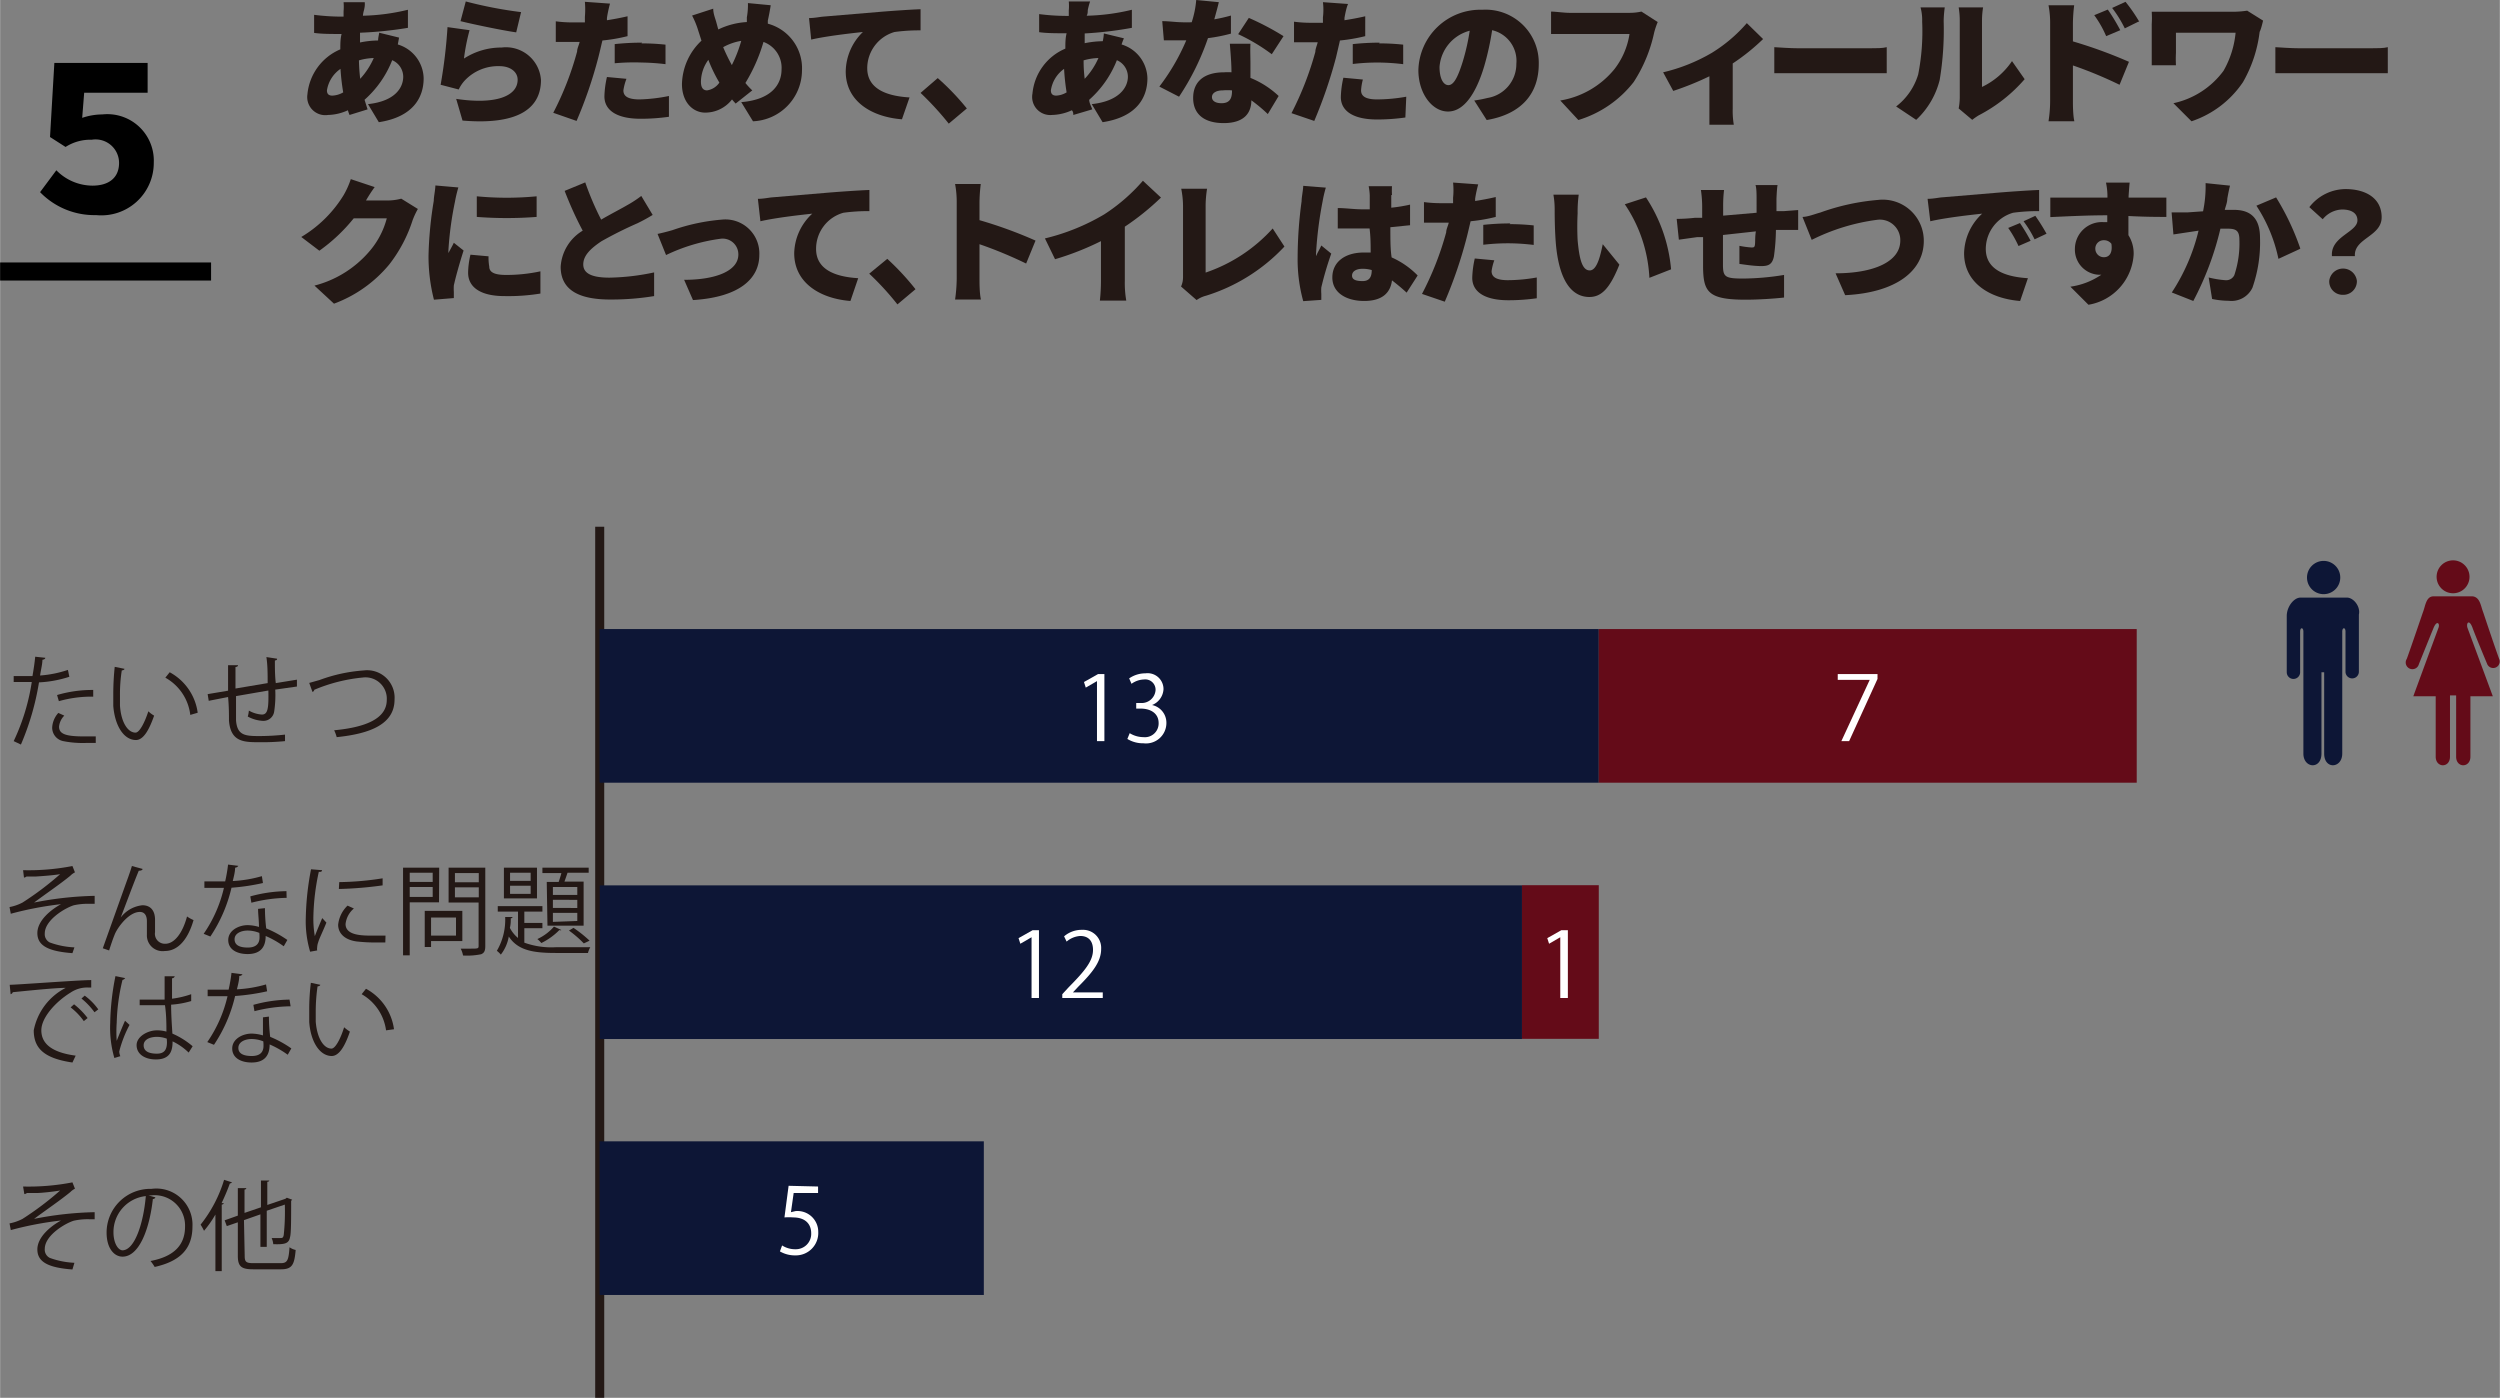 <svg xmlns="http://www.w3.org/2000/svg" width="48.79mm" height="27.28mm" viewBox="0 0 138.29 77.33"><rect x="0" y="0" width="138.29" height="77.33" fill="#808080" stroke="none"/><defs><style>.cls-1,.cls-6{fill:none;}.cls-1{stroke:#231815;stroke-miterlimit:10;stroke-width:0.5px;}.cls-2{fill:#0d1636;}.cls-3{fill:#640b18;}.cls-4{fill:#231815;}.cls-5{fill:#fff;}.cls-6{stroke:#000;}</style></defs><g id="レイヤー_2" data-name="レイヤー 2"><g id="文字"><line class="cls-1" x1="33.17" y1="29.14" x2="33.17" y2="77.33"/><rect class="cls-2" x="39.54" y="56.77" width="8.5" height="21.26" transform="translate(111.19 23.6) rotate(90)"/><rect class="cls-3" x="82.06" y="51.1" width="8.5" height="4.25" transform="translate(139.54 -33.09) rotate(90)"/><rect class="cls-2" x="54.43" y="27.71" width="8.5" height="51.02" transform="translate(111.9 -5.45) rotate(90)"/><rect class="cls-2" x="56.55" y="11.41" width="8.5" height="55.28" transform="translate(99.85 -21.75) rotate(90)"/><rect class="cls-3" x="99.07" y="24.17" width="8.5" height="29.76" transform="translate(142.37 -64.27) rotate(90)"/><path class="cls-3" d="M138.25,36.45c-.2-.53-.88-2.57-.88-2.57-.14-.35-.17-.84-.59-.89-.14,0-1,0-1.08,0s-.95,0-1.08,0c-.42,0-.45.54-.59.89,0,0-.68,2-.89,2.57a.37.37,0,1,0,.67.29s.62-1.54.81-2,.37-.24.27,0l-1.39,3.78h1.24v3.34c0,.63.79.64.79,0V38.47h.34v3.39c0,.64.79.63.79,0V38.52h1.24l-1.4-3.78c-.09-.27.09-.52.28,0s.81,2,.81,2A.36.36,0,1,0,138.25,36.45Z"/><path class="cls-3" d="M136.61,31.91a.91.91,0,1,1-.91-.91A.91.91,0,0,1,136.61,31.91Z"/><path class="cls-2" d="M129.46,31.94a.92.92,0,1,1-.92-.91A.92.92,0,0,1,129.46,31.94Z"/><path class="cls-2" d="M129.83,33.06h-2.57c-.36,0-.75.49-.76,1v3.13a.37.37,0,1,0,.74,0V34.94c0-.25.18-.24.18,0v6.75c0,.82,1,.9,1,0v-4.5h.15v4.5c0,.9,1,.82,1,0V34.94c0-.24.18-.25.18,0v2.22a.37.37,0,1,0,.74,0V34C130.59,33.55,130.19,33.06,129.83,33.06Z"/><path class="cls-4" d="M20.13.56a1.55,1.55,0,0,0-.06.31A11.56,11.56,0,0,0,22.56.54v1a21.1,21.1,0,0,1-2.65.27l0,.54a5.1,5.1,0,0,1,1-.11h0c0-.16.05-.32.06-.43l1.1.27L22,2.46a2,2,0,0,1,1.43,1.87c0,1.06-.58,2.14-2.48,2.43l-.6-1c1.5-.16,1.95-.91,1.95-1.52a1,1,0,0,0-.61-.91,5.71,5.71,0,0,1-1.53,2.19c.06.18.11.36.17.53l-1,.31a2,2,0,0,1-.09-.26,2.77,2.77,0,0,1-1.1.26A1,1,0,0,1,17,5.22a3,3,0,0,1,1.82-2.49c0-.29,0-.58.07-.85h-.12c-.44,0-1,0-1.4-.06l0-1a12.21,12.21,0,0,0,1.47.1H19c0-.1,0-.2,0-.3a2.8,2.8,0,0,0,0-.5l1.17,0C20.19.29,20.16.43,20.13.56ZM18.38,5.29a1.31,1.31,0,0,0,.6-.18,12.24,12.24,0,0,1-.15-1.3A1.77,1.77,0,0,0,18.08,5C18.08,5.18,18.16,5.29,18.38,5.29Zm1.54-.93a4.16,4.16,0,0,0,.75-1.15,3.28,3.28,0,0,0-.82.13A10,10,0,0,0,19.92,4.36Z"/><path class="cls-4" d="M25.66,3.24a3.78,3.78,0,0,1,2.08-.61,1.94,1.94,0,0,1,2.18,1.8c0,1.39-1,2.52-4.34,2.24l-.35-1.2c2.19.33,3.4-.15,3.4-1.06,0-.43-.4-.75-1-.75a2.53,2.53,0,0,0-1.95.82,2,2,0,0,0-.31.47l-1-.26a28.57,28.57,0,0,0,.38-3.19l1.22.17A11.18,11.18,0,0,0,25.66,3.24ZM28.82.67l-.27,1.12c-.79-.11-2.49-.47-3.08-.62L25.76.08A23.43,23.43,0,0,0,28.82.67Z"/><path class="cls-4" d="M33.57,1l0,.12c.38-.06.76-.13,1.14-.22V2a9.34,9.34,0,0,1-1.39.24c-.08.32-.15.65-.23.95a24.43,24.43,0,0,1-1.2,3.5L30.6,6.24a16.88,16.88,0,0,0,1.32-3.39c0-.17.1-.35.14-.53h-.39c-.38,0-.67,0-.93,0l0-1.14a7.07,7.07,0,0,0,1,.06h.61c0-.11,0-.21,0-.3a5,5,0,0,0,0-.84l1.39.1C33.68.41,33.6.77,33.57,1Zm.91,4c0,.31.23.5.9.5A9.26,9.26,0,0,0,37,5.31l0,1.15a11.1,11.1,0,0,1-1.57.11c-1.32,0-2-.47-2-1.24a5.35,5.35,0,0,1,.14-1.07l1.08.1A2.88,2.88,0,0,0,34.48,5Zm1-2.6a12.36,12.36,0,0,1,1.33.07l0,1.08a12.25,12.25,0,0,0-1.3-.09A11.76,11.76,0,0,0,34,3.5V2.44A14.11,14.11,0,0,1,35.52,2.36Z"/><path class="cls-4" d="M42.47,1.14c0,.05,0,.11,0,.17A2.55,2.55,0,0,1,44.36,3.9a2.83,2.83,0,0,1-2.71,2.81L41,5.65c1.7-.14,2.23-1,2.23-1.81a1.52,1.52,0,0,0-1-1.52,9.36,9.36,0,0,1-1,2.27,3.76,3.76,0,0,0,.38.41l-.92.73c-.07-.08-.14-.15-.2-.23A1.87,1.87,0,0,1,39,6.23c-.65,0-1.28-.55-1.28-1.58a3.4,3.4,0,0,1,1.08-2.4l-.18-.56a4.69,4.69,0,0,0-.34-.83L39.45.48c0,.28.11.53.17.75s.07.26.11.4a4.16,4.16,0,0,1,1.58-.41c0-.09,0-.18,0-.26a3.83,3.83,0,0,0,.06-.79l1.26.12C42.6.5,42.52.93,42.47,1.14ZM39.11,5a1,1,0,0,0,.68-.43,8.23,8.23,0,0,1-.61-1.26,2.1,2.1,0,0,0-.41,1.21C38.77,4.85,38.89,5,39.11,5ZM40.48,3.6A7.41,7.41,0,0,0,41,2.26a3.09,3.09,0,0,0-1,.35A9.84,9.84,0,0,0,40.48,3.6Z"/><path class="cls-4" d="M45.53.92,48.74.65c.75-.06,1.64-.12,2.18-.14V1.68a10.12,10.12,0,0,0-1.44.09,2.09,2.09,0,0,0-1.51,2c0,1.11,1,1.54,2.34,1.62L49.89,6.6c-1.68-.13-3.11-1-3.11-2.64a3.1,3.1,0,0,1,.95-2.19c-.64.07-2,.22-2.86.42L44.75,1C45.05,1,45.38.93,45.53.92Z"/><path class="cls-4" d="M50.92,5.14l.95-.82A13.63,13.63,0,0,1,53.48,6l-1,.84A16.54,16.54,0,0,0,50.92,5.14Z"/><path class="cls-4" d="M60.17.56c0,.09,0,.21-.06.31a11.57,11.57,0,0,0,2.5-.33v1A20.73,20.73,0,0,1,60,1.85l0,.54a5.27,5.27,0,0,1,1-.11h0a2.74,2.74,0,0,0,.06-.43l1.11.27a3.6,3.6,0,0,0-.13.34,2,2,0,0,1,1.43,1.87c0,1.06-.58,2.14-2.48,2.43l-.6-1c1.5-.16,2-.91,2-1.52a1,1,0,0,0-.61-.91,5.71,5.71,0,0,1-1.53,2.19c0,.18.11.36.17.53l-1.05.31c0-.08,0-.17-.08-.26a2.77,2.77,0,0,1-1.1.26,1,1,0,0,1-1.08-1.18,3,3,0,0,1,1.82-2.49c0-.29,0-.58.07-.85h-.12c-.44,0-1,0-1.4-.06l0-1a12.17,12.17,0,0,0,1.46.1h.18c0-.1,0-.2,0-.3a2.79,2.79,0,0,0,0-.5l1.18,0A3.75,3.75,0,0,0,60.17.56ZM58.43,5.29A1.24,1.24,0,0,0,59,5.11a12.33,12.33,0,0,1-.14-1.3A1.77,1.77,0,0,0,58.13,5C58.13,5.18,58.21,5.29,58.43,5.29ZM60,4.36a4,4,0,0,0,.76-1.15,3.28,3.28,0,0,0-.82.13A7.89,7.89,0,0,0,60,4.36Z"/><path class="cls-4" d="M67.17,1.07a9.23,9.23,0,0,0,.92-.21l0,1a9.16,9.16,0,0,1-1.27.25,14,14,0,0,1-1.6,3.24l-1.09-.56a11.75,11.75,0,0,0,1.49-2.56h-.24l-1,0-.09-1.06c.35,0,.8.06,1.05.06a5.63,5.63,0,0,0,.58,0A5.32,5.32,0,0,0,66.17,0l1.25.12C67.37.35,67.27.7,67.17,1.07Zm2,2.45c0,.18,0,.47,0,.79a5,5,0,0,1,1.56,1l-.6,1a8.66,8.66,0,0,0-.91-.76c0,.72-.42,1.26-1.53,1.26S66,6.29,66,5.42,66.56,4,67.72,4a2.69,2.69,0,0,1,.4,0c0-.54-.06-1.16-.09-1.58h1.14C69.15,2.79,69.17,3.15,69.17,3.52Zm-1.6,2.19c.45,0,.58-.26.58-.68V5a2.76,2.76,0,0,0-.51,0c-.37,0-.6.15-.6.37S67.25,5.71,67.57,5.71Zm.92-3.82.59-.9A14.85,14.85,0,0,1,71,2l-.65,1A10.34,10.34,0,0,0,68.49,1.89Z"/><path class="cls-4" d="M74.37,1a.7.7,0,0,1,0,.12c.38-.06.77-.13,1.15-.22V2a9.71,9.71,0,0,1-1.4.24c-.07.32-.15.65-.22.95a25.73,25.73,0,0,1-1.2,3.5l-1.26-.43a17.49,17.49,0,0,0,1.32-3.39c0-.17.09-.35.13-.53h-.38c-.38,0-.68,0-.93,0l0-1.14a6.89,6.89,0,0,0,1,.06h.6c0-.11,0-.21,0-.3a3.48,3.48,0,0,0,0-.84l1.39.1C74.48.41,74.41.77,74.37,1Zm.92,4c0,.31.23.5.89.5a9.37,9.37,0,0,0,1.61-.15l-.05,1.15a11.1,11.1,0,0,1-1.57.11c-1.31,0-2-.47-2-1.24a5.35,5.35,0,0,1,.14-1.07l1.08.1A2.82,2.82,0,0,0,75.29,5Zm1-2.6a12.36,12.36,0,0,1,1.33.07l0,1.08a12.45,12.45,0,0,0-1.31-.09,11.6,11.6,0,0,0-1.48.08V2.44A13.77,13.77,0,0,1,76.32,2.36Z"/><path class="cls-4" d="M82.24,6.64l-.69-1.08a6.37,6.37,0,0,0,.73-.14,1.9,1.9,0,0,0,1.6-1.89,1.74,1.74,0,0,0-1.34-1.86,15.34,15.34,0,0,1-.44,2c-.45,1.5-1.12,2.5-2,2.5s-1.64-1-1.64-2.29A3.43,3.43,0,0,1,82,.54a2.94,2.94,0,0,1,3.12,3C85.12,5.15,84.19,6.31,82.24,6.64ZM80.12,4.71c.3,0,.53-.45.8-1.32A12,12,0,0,0,81.3,1.7a2.24,2.24,0,0,0-1.67,2C79.63,4.38,79.86,4.71,80.12,4.71Z"/><path class="cls-4" d="M91.5,1.82a8.13,8.13,0,0,1-1.13,2.72,6.14,6.14,0,0,1-3.06,2.1l-1-1.08a4.89,4.89,0,0,0,3-1.74,4.21,4.21,0,0,0,.83-1.94H86.8c-.37,0-.78,0-1,0V.64c.23,0,.73.07,1,.07h3.31A3,3,0,0,0,90.8.64l.9.58A4.22,4.22,0,0,0,91.5,1.82Z"/><path class="cls-4" d="M94.7,2.92a8.32,8.32,0,0,0,1.93-1.64l.9.88a11.53,11.53,0,0,1-1.68,1.35V6a4.59,4.59,0,0,0,.06.9H94.56c0-.16,0-.61,0-.9V4.22a16.32,16.32,0,0,1-2,.81L92,4A9.67,9.67,0,0,0,94.7,2.92Z"/><path class="cls-4" d="M99.45,2.67h4c.33,0,.7,0,.92-.06V4.05c-.2,0-.62,0-.92,0h-4c-.43,0-1,0-1.3,0V2.61C98.45,2.63,99.08,2.67,99.45,2.67Z"/><path class="cls-4" d="M106.11,4.12a12.3,12.3,0,0,0,.22-2.93,2.64,2.64,0,0,0-.09-.78h1.34a6,6,0,0,0-.06.76,16.84,16.84,0,0,1-.22,3.25A4.51,4.51,0,0,1,106,6.63l-1.11-.74A3.49,3.49,0,0,0,106.11,4.12Zm2.3,1.3V1.11a4.41,4.41,0,0,0-.06-.7h1.35a4.62,4.62,0,0,0-.06.71V4.81a4.15,4.15,0,0,0,1.66-1.43l.7,1a8.56,8.56,0,0,1-2.54,2,3.37,3.37,0,0,0-.36.25L108.35,6A3.42,3.42,0,0,0,108.41,5.42Z"/><path class="cls-4" d="M113.41,1.29a5.15,5.15,0,0,0-.09-1h1.42a8.81,8.81,0,0,0-.07,1v1a25.87,25.87,0,0,1,3.1,1.13l-.52,1.27a23,23,0,0,0-2.58-1.07V5.58c0,.2,0,.79.08,1.13h-1.43a7.27,7.27,0,0,0,.09-1.13Zm3.88.38-.78.33a5.86,5.86,0,0,0-.66-1.16l.75-.31A10.48,10.48,0,0,1,117.29,1.67Zm1-.47-.75.37a6.64,6.64,0,0,0-.7-1.13l.74-.34A8.9,8.9,0,0,1,118.34,1.2Z"/><path class="cls-4" d="M125,1.76a7.35,7.35,0,0,1-.92,2.78,5.55,5.55,0,0,1-2.85,2.17l-1-1A4.66,4.66,0,0,0,123,3.92a5.24,5.24,0,0,0,.67-2.11h-3.3V2.92a6.6,6.6,0,0,0,0,.69h-1.34c0-.25,0-.46,0-.69V1.34a5.32,5.32,0,0,0,0-.69c.26,0,.63,0,1,0h3.44a5.35,5.35,0,0,0,.84-.06l.88.55C125.15,1.31,125.07,1.64,125,1.76Z"/><path class="cls-4" d="M127.17,2.67h4c.33,0,.7,0,.92-.06V4.05c-.2,0-.62,0-.92,0h-4c-.43,0-1,0-1.3,0V2.61C126.17,2.63,126.8,2.67,127.17,2.67Z"/><path class="cls-4" d="M20.24,11.09h1.21a2.82,2.82,0,0,0,.74-.1l.92.57a4.52,4.52,0,0,0-.29.62,7.88,7.88,0,0,1-1.3,2.46,7.22,7.22,0,0,1-3.05,2.16l-1.08-1a5.94,5.94,0,0,0,3-1.85,4.55,4.55,0,0,0,1-1.87H19.56a9.46,9.46,0,0,1-1.9,1.79l-1-.76A6.87,6.87,0,0,0,19,10.8a4.59,4.59,0,0,0,.4-.89l1.32.44A8.46,8.46,0,0,0,20.24,11.09Z"/><path class="cls-4" d="M25.16,11.17a18.58,18.58,0,0,0-.36,2.68V14c.11-.21.2-.36.3-.57l.54.43c-.22.68-.45,1.51-.54,1.93a2.81,2.81,0,0,0,0,.36c0,.08,0,.22,0,.34L24,16.58a9.64,9.64,0,0,1-.3-2.47,21.07,21.07,0,0,1,.29-3c0-.23.08-.56.09-.85l1.27.11A7.42,7.42,0,0,0,25.16,11.17Zm1.9,3.58c0,.33.32.46.93.46a8.9,8.9,0,0,0,1.9-.2l0,1.23a11,11,0,0,1-2,.14c-1.31,0-2-.49-2-1.29a4.46,4.46,0,0,1,.13-1l1,.09A2.84,2.84,0,0,0,27.06,14.75Zm2.62-3.89V12a21.51,21.51,0,0,1-3.31,0V10.86A17.41,17.41,0,0,0,29.68,10.86Z"/><path class="cls-4" d="M33.25,12.15c.55-.32,1.12-.61,1.44-.8a6.22,6.22,0,0,0,.78-.51l.63,1.05a9.32,9.32,0,0,1-.84.46,22.11,22.11,0,0,0-2,1c-.58.39-1,.78-1,1.28s.48.73,1.45.73a12.72,12.72,0,0,0,2.47-.29v1.31a14.6,14.6,0,0,1-2.43.19c-1.55,0-2.74-.42-2.74-1.81a2.51,2.51,0,0,1,1.22-2c-.35-.65-.7-1.42-1-2.2l1.14-.47A15.89,15.89,0,0,0,33.25,12.15Z"/><path class="cls-4" d="M37.2,12.73a10.93,10.93,0,0,1,2.72-.58A1.88,1.88,0,0,1,42,14.1c0,1.31-1.09,2.34-3.67,2.5l-.49-1.12c1.77,0,3-.5,3-1.4a.87.87,0,0,0-1-.87,10,10,0,0,0-3,.9l-.47-1.17C36.58,12.9,37,12.79,37.2,12.73Z"/><path class="cls-4" d="M42.69,10.92l3.21-.27c.76-.06,1.64-.12,2.19-.14v1.17a10.12,10.12,0,0,0-1.44.09,2.07,2.07,0,0,0-1.51,2c0,1.11,1,1.54,2.33,1.62l-.43,1.26c-1.67-.13-3.11-1-3.11-2.64a3.06,3.06,0,0,1,1-2.19c-.65.07-2,.22-2.87.42L41.92,11C42.22,11,42.55,10.93,42.69,10.92Z"/><path class="cls-4" d="M48.08,15.14l1-.82A14.29,14.29,0,0,1,50.64,16l-1,.84A15.49,15.49,0,0,0,48.08,15.14Z"/><path class="cls-4" d="M52.92,11.18a5.33,5.33,0,0,0-.09-1h1.42a9.2,9.2,0,0,0-.07,1v1a24.24,24.24,0,0,1,3.1,1.13l-.52,1.27a23,23,0,0,0-2.58-1.07v1.92c0,.21,0,.8.08,1.14H52.83a8.89,8.89,0,0,0,.09-1.14Z"/><path class="cls-4" d="M61.08,11.86A10,10,0,0,0,63.22,10l1,.93a14.18,14.18,0,0,1-2,1.61v3a5.58,5.58,0,0,0,.08,1.09H60.84a10.3,10.3,0,0,0,.06-1.09v-2.2a15.45,15.45,0,0,1-2.54,1l-.56-1.15A11.82,11.82,0,0,0,61.08,11.86Z"/><path class="cls-4" d="M65.44,15.33V11.38a5,5,0,0,0-.1-.94h1.43a6.07,6.07,0,0,0-.08.94v3.7a8.8,8.8,0,0,0,3.71-2.44l.65,1a10,10,0,0,1-4.34,2.72,1.59,1.59,0,0,0-.52.24l-.86-.75A1.21,1.21,0,0,0,65.44,15.33Z"/><path class="cls-4" d="M73.16,11.15A21.19,21.19,0,0,0,72.8,14a1,1,0,0,0,0,.17c.09-.22.19-.36.29-.59l.55.45a18.08,18.08,0,0,0-.55,1.87,2.35,2.35,0,0,0,0,.35c0,.08,0,.22,0,.34l-1,.07a8.64,8.64,0,0,1-.31-2.41A23.57,23.57,0,0,1,72,11.13c0-.23.08-.57.09-.85l1.25.1A6.76,6.76,0,0,0,73.16,11.15Zm3.8-.36c0,.14,0,.39,0,.7A8.59,8.59,0,0,0,78,11.32v1.14l-1.09.11c0,.69,0,1.22.07,1.67a4.62,4.62,0,0,1,1.44,1l-.61.95c-.28-.26-.55-.48-.81-.68-.09.71-.56,1.14-1.54,1.14s-1.76-.45-1.76-1.3.69-1.38,1.74-1.38l.38,0c0-.4,0-.86-.06-1.33h-.42c-.45,0-.9,0-1.34,0V11.51c.44,0,.89.07,1.35.07h.42c0-.35,0-.63,0-.77a3.49,3.49,0,0,0-.06-.51H77A3.75,3.75,0,0,0,77,10.79Zm-1.59,4.76c.36,0,.51-.2.51-.61v0a1.79,1.79,0,0,0-.51-.07c-.35,0-.58.14-.58.38S75.05,15.55,75.37,15.55Z"/><path class="cls-4" d="M81.6,11l0,.12c.38-.06.76-.13,1.14-.22V12a9.34,9.34,0,0,1-1.39.24c-.08.32-.15.65-.23.95a24.43,24.43,0,0,1-1.2,3.5l-1.26-.43A16.88,16.88,0,0,0,80,12.85c0-.17.1-.35.14-.53H79.7c-.38,0-.67,0-.93,0l0-1.14a7.07,7.07,0,0,0,1,.06h.61c0-.11,0-.21,0-.3a4.09,4.09,0,0,0,0-.84l1.39.1C81.71,10.41,81.63,10.77,81.6,11Zm.91,4c0,.31.24.5.9.5a9.26,9.26,0,0,0,1.6-.15l0,1.15a11.1,11.1,0,0,1-1.57.11c-1.32,0-2-.47-2-1.24a5.35,5.35,0,0,1,.14-1.07l1.08.1A2.88,2.88,0,0,0,82.51,15Zm1-2.6a12.36,12.36,0,0,1,1.33.07l0,1.08a12.25,12.25,0,0,0-1.3-.09,11.76,11.76,0,0,0-1.49.08V12.44A14.11,14.11,0,0,1,83.55,12.36Z"/><path class="cls-4" d="M87.27,11.8a14.84,14.84,0,0,0,0,1.49c.09,1,.24,1.67.67,1.67s.61-.94.72-1.45l.92,1.13c-.53,1.33-1,1.79-1.66,1.79-.89,0-1.63-.75-1.84-2.8-.07-.72-.08-1.58-.08-2.05a4.67,4.67,0,0,0-.07-.81h1.4A7.14,7.14,0,0,0,87.27,11.8Zm5.17,3.1-1.2.47a7.94,7.94,0,0,0-1.36-4.07l1.17-.38A8.57,8.57,0,0,1,92.44,14.9Z"/><path class="cls-4" d="M98.27,11c0,.26,0,.48,0,.68l.41,0,.79-.06v1.1l-.8,0-.43,0a11.35,11.35,0,0,1-.11,1.46c-.09.44-.29.54-.7.54s-.91-.08-1.21-.12l0-1a4.87,4.87,0,0,0,.66.09c.13,0,.18,0,.2-.16s0-.43.05-.73L95.31,13c0,.64,0,1.29,0,1.62,0,.7.1.79,1.13.79a14.48,14.48,0,0,0,2.25-.2l0,1.25c-.51.06-1.43.12-2.12.12-2.06,0-2.34-.42-2.36-1.77,0-.33,0-1,0-1.69l-.34,0-1,.14-.12-1.15a9.7,9.7,0,0,0,1-.06l.41,0v-.6a6.45,6.45,0,0,0-.07-.94h1.28a7.48,7.48,0,0,0-.05.88c0,.12,0,.32,0,.54l1.85-.16V11c0-.2,0-.61-.06-.76h1.22C98.3,10.38,98.28,10.76,98.27,11Z"/><path class="cls-4" d="M100.69,11.76a12.4,12.4,0,0,1,3.2-.7,2.27,2.27,0,0,1,2.53,2.27c0,1.65-1.52,2.86-4.35,3l-.53-1.21c2.07,0,3.58-.62,3.58-1.81a1.13,1.13,0,0,0-1.28-1.15,11.36,11.36,0,0,0-3.62,1.11L99.71,12C100,12,100.42,11.83,100.69,11.76Z"/><path class="cls-4" d="M107.4,10.92l3.22-.27c.75-.06,1.63-.12,2.18-.14v1.17a10.12,10.12,0,0,0-1.44.09,2.09,2.09,0,0,0-1.51,2c0,1.11,1,1.54,2.33,1.62l-.43,1.26c-1.67-.13-3.1-1-3.1-2.64a3.06,3.06,0,0,1,1-2.19c-.65.07-2,.22-2.87.42L106.63,11C106.93,11,107.26,10.93,107.4,10.92Zm4.93,2.4-.67.29a6.27,6.27,0,0,0-.57-1l.65-.27A10.57,10.57,0,0,1,112.33,13.32Zm.88-.39-.66.31a6.2,6.2,0,0,0-.61-1l.65-.3A10.61,10.61,0,0,1,113.21,12.93Z"/><path class="cls-4" d="M117.75,10.85v.08h2.09V12c-.45,0-1.15,0-2.1-.05,0,.36,0,.75,0,1.06a1.89,1.89,0,0,1,.29,1.07,3,3,0,0,1-2.5,2.78l-1-1a4,4,0,0,0,1.71-.66h-.13a1.39,1.39,0,0,1-1.33-1.44,1.49,1.49,0,0,1,1.6-1.47h.19c0-.13,0-.25,0-.38-1.13,0-2.24.06-3.15.1l0-1.08c.87,0,2.2,0,3.16,0v-.08c0-.36-.06-.64-.08-.75h1.31C117.79,10.25,117.76,10.71,117.75,10.85Zm-1.36,3.38c.24,0,.49-.17.41-.74a.5.5,0,0,0-.41-.2.46.46,0,0,0-.48.49A.47.47,0,0,0,116.39,14.23Z"/><path class="cls-4" d="M123.21,11c0,.2-.09.41-.14.61l.51,0c.87,0,1.44.41,1.44,1.54a7.57,7.57,0,0,1-.42,2.77,1.28,1.28,0,0,1-1.31.72,4.63,4.63,0,0,1-.92-.1l-.19-1.19a5.34,5.34,0,0,0,.91.15.5.5,0,0,0,.51-.28,5.55,5.55,0,0,0,.28-1.95c0-.55-.22-.62-.69-.62l-.36,0a16.77,16.77,0,0,1-1.5,4l-1.19-.47a10.8,10.8,0,0,0,1.48-3.42l-.46.07-.93.14-.1-1.22c.29,0,.58,0,.88,0l.86-.06a6.88,6.88,0,0,0,.14-1.56l1.35.14C123.31,10.47,123.25,10.76,123.21,11Zm4,2.78-1.17.54a8.49,8.49,0,0,0-1.22-2.94l1.09-.46A14,14,0,0,1,127.25,13.75Z"/><path class="cls-4" d="M130.41,12.19c0-.41-.35-.6-.85-.6a1.44,1.44,0,0,0-1.07.54l-.74-.67a2.55,2.55,0,0,1,2-1c1.1,0,2,.49,2,1.56s-1.55,1.16-1.48,2.15H129C128.91,13.08,130.41,12.85,130.41,12.19Zm-1.56,3.35a.77.77,0,0,1,1.53,0,.75.75,0,0,1-.77.77A.74.74,0,0,1,128.85,15.54Z"/><path class="cls-4" d="M3.83,37.44a6.36,6.36,0,0,1-1.68.31,14.56,14.56,0,0,1-1,3.44L.75,41a11.67,11.67,0,0,0,1-3.27h-1V37.4H1.79c.06-.35.12-.73.15-1.07l.56.06c0,.06-.08.1-.16.11,0,.24-.08.53-.13.87a6.19,6.19,0,0,0,1.54-.31ZM5.29,41.1h-.5A5.56,5.56,0,0,1,3.49,41a.76.76,0,0,1-.61-.76,1.31,1.31,0,0,1,.34-.8l.33.15a1,1,0,0,0-.29.61c0,.43.42.54,1.42.54.2,0,.41,0,.61,0ZM3.15,38.45a6.86,6.86,0,0,1,2-.28v.37a6.6,6.6,0,0,0-1.9.25Z"/><path class="cls-4" d="M6.88,37c0,.05-.07.08-.15.09a8.44,8.44,0,0,0-.1,1.36c0,.21,0,.41,0,.58.06.94.44,1.5.86,1.5.22,0,.51-.56.71-1.18a1.57,1.57,0,0,0,.32.24c-.26.74-.57,1.34-1,1.35-.7,0-1.18-.83-1.26-1.89,0-.2,0-.44,0-.68a14.36,14.36,0,0,1,.08-1.48Zm3.64,2.55a2.72,2.72,0,0,0-1.38-2.06l.24-.3a3,3,0,0,1,1.55,2.24Z"/><path class="cls-4" d="M15.32,36.44c0,.05,0,.08-.12.1,0,.38,0,.84.05,1.25l1.17-.19,0,.38-1.2.17a6,6,0,0,1-.06,1.22.6.6,0,0,1-.61.51,1.94,1.94,0,0,1-.85-.24,1.5,1.5,0,0,0,.06-.33,1.66,1.66,0,0,0,.72.22c.33,0,.38-.33.36-1.33l-1.79.31c0,.52,0,1,0,1.33.06.83.48.88,1.27.88a13.16,13.16,0,0,0,1.44-.08V41a12.54,12.54,0,0,1-1.41.06c-.85,0-1.6,0-1.69-1.2,0-.31,0-.79-.05-1.3l-1.07.21-.06-.37,1.13-.19c0-.48,0-1,0-1.41l.55,0c0,.06-.05.09-.14.1v1.19l1.78-.3c0-.46,0-1-.07-1.44Z"/><path class="cls-4" d="M17.1,37.78l.57-.16a8.77,8.77,0,0,1,2.44-.53,1.52,1.52,0,0,1,1.71,1.61c0,1.36-1.34,1.89-3.2,2.08a2.22,2.22,0,0,0-.14-.38c1.69-.16,2.91-.62,2.91-1.68a1.18,1.18,0,0,0-1.31-1.24,9.11,9.11,0,0,0-2.7.68.15.15,0,0,1-.1.12Z"/><path class="cls-4" d="M1.27,48.14A12.66,12.66,0,0,0,4,47.91l.14.35a1,1,0,0,0-.26.19c-.56.46-1.36,1-2,1.48a19,19,0,0,1,3.35-.37V50H4.92a3.58,3.58,0,0,0-.84.08c-.47.14-1.61.81-1.61,1.56a.51.51,0,0,0,.28.5,4.56,4.56,0,0,0,1.36.27L4,52.73c-1.33-.1-1.94-.41-1.94-1.11s.77-1.31,1.31-1.6a18.68,18.68,0,0,0-2.78.53l-.07-.37a2.58,2.58,0,0,0,.72-.25,16.7,16.7,0,0,0,2.08-1.57c-.34.06-1,.11-1.34.13l-.52,0a.26.26,0,0,1-.14.06Z"/><path class="cls-4" d="M5.68,52.46,7,48.76c.11-.29.25-.71.29-.85l.59.16c0,.07-.1.1-.21.1-.31.75-.77,2-1,2.59h0a1.74,1.74,0,0,1,1.2-.68c.48,0,.71.33.7.84l0,.65a.55.55,0,0,0,.57.64c.49,0,.95-.57,1.2-1.51a1.82,1.82,0,0,0,.36.2c-.3,1.05-.85,1.71-1.58,1.71a.87.87,0,0,1-1-.91c0-.11,0-.61,0-.73,0-.34-.14-.52-.39-.52-.63,0-1.27.91-1.4,1.27-.08.19-.2.54-.3.86Z"/><path class="cls-4" d="M13.18,47.9S13.11,48,13,48c0,.24-.08.53-.13.74a7,7,0,0,0,1.61-.27l.06.38a11.85,11.85,0,0,1-1.74.26,8.18,8.18,0,0,1-1.17,2.7l-.37-.15a7.37,7.37,0,0,0,1.12-2.54H11.3v-.36h1.15a8.57,8.57,0,0,0,.16-.93Zm1.47,2.34a9.61,9.61,0,0,0,.07,1.12,6.2,6.2,0,0,1,1.17.64l-.2.35a5.21,5.21,0,0,0-1-.57c0,.54-.22,1-1,1-.61,0-1.08-.27-1.07-.79s.58-.81,1.08-.81a2.35,2.35,0,0,1,.62.1c0-.35-.05-.71-.05-1Zm-.31,1.37a1.75,1.75,0,0,0-.65-.13c-.33,0-.72.14-.72.48s.3.46.73.46.65-.19.65-.56A2.09,2.09,0,0,0,14.34,51.61Zm1.51-1.94a8.41,8.41,0,0,0-1.95.27l-.06-.35a7.79,7.79,0,0,1,2-.29Z"/><path class="cls-4" d="M17.81,48.14q0,.11-.18.09a12.71,12.71,0,0,0-.3,2.47,5.52,5.52,0,0,0,.08,1.09c.1-.27.34-.84.41-1l.23.25c-.22.55-.39.86-.46,1.11a.85.85,0,0,0-.05.26.51.51,0,0,0,0,.17l-.39.07a5.91,5.91,0,0,1-.24-1.89,15.56,15.56,0,0,1,.29-2.67Zm3.5,4-.61,0a9.19,9.19,0,0,1-1-.06c-.68-.1-1-.48-1-.92a1.71,1.71,0,0,1,.52-1.06l.35.16a1.3,1.3,0,0,0-.46.86c0,.64.93.64,1.5.64.23,0,.48,0,.71,0ZM18.76,48.8a16.44,16.44,0,0,0,2.4-.21l0,.39a20.58,20.58,0,0,1-2.42.2Z"/><path class="cls-4" d="M24.28,49.92H22.66v2.93h-.37V48h2Zm-.35-1.64H22.66v.51h1.27Zm-1.27,1.34h1.27v-.55H22.66Zm2.91,2.44H23.84v.33h-.35v-2h2.08Zm-.35-1.3H23.84v1h1.38ZM26.84,48v4.34c0,.26-.06.38-.23.45a3.82,3.82,0,0,1-1,.07,1.43,1.43,0,0,0-.13-.38H26c.43,0,.47,0,.47-.15v-2.4H24.81V48Zm-.36.3H25.16v.51h1.32Zm-1.32,1.34h1.32v-.55H25.16Z"/><path class="cls-4" d="M29,51.35v.8a4.42,4.42,0,0,0,1.78.25h1.87a1.27,1.27,0,0,0-.13.32H30.76c-1.25,0-2.11-.13-2.62-.91a2.24,2.24,0,0,1-.44,1,1.47,1.47,0,0,0-.22-.21,3.41,3.41,0,0,0,.46-1.87l.41,0a.09.09,0,0,1-.1.07c0,.17,0,.34-.05.53a1.79,1.79,0,0,0,.45.56V50.43H27.53v-.3H30v.3H29v.63h1v.29ZM29.7,48V49.7H27.87V48Zm-.35.73v-.45H28.21v.45Zm0,.72V49H28.21v.45Zm1.7,2a.1.1,0,0,1-.11,0,3.61,3.61,0,0,1-1,.72,1.52,1.52,0,0,0-.22-.22,2.72,2.72,0,0,0,.92-.69Zm-.81-2.66h.66c.05-.15.11-.33.15-.49H30V48h2.56v.28H31.39c-.05.15-.11.33-.17.49h1.06v2.44h-2Zm1.69.72v-.44H30.58v.44Zm0,.72v-.45H30.58v.45Zm0,.72V50.5H30.58V51Zm.36,1.24a6.07,6.07,0,0,0-.82-.71l.25-.15a7.09,7.09,0,0,1,.89.71Z"/><path class="cls-4" d="M.53,54.48c.41,0,3.8-.26,4.51-.26v.41H4.84a1.64,1.64,0,0,0-.94.28c-.82.5-1.62,1.38-1.62,2.09s.54,1.22,1.9,1.4L4,58.78C2.44,58.55,1.86,58,1.86,57a3.36,3.36,0,0,1,1.77-2.35c-.6,0-2.22.17-2.93.24A.16.16,0,0,1,.58,55Zm3.56,1.08a4.14,4.14,0,0,1,.75.76l-.21.17a3.5,3.5,0,0,0-.73-.76Zm.59-.48a3.37,3.37,0,0,1,.75.76L5.22,56a3.91,3.91,0,0,0-.72-.76Z"/><path class="cls-4" d="M6.32,58.53a6,6,0,0,1-.23-1.93A14.13,14.13,0,0,1,6.38,54l.54.11s-.07.09-.15.1a11,11,0,0,0-.32,2.37,6.92,6.92,0,0,0,0,1c.13-.33.34-.85.46-1.11l.25.23a6.45,6.45,0,0,0-.57,1.47.78.78,0,0,0,.06.26Zm1.4-3.23c.46,0,.92,0,1.38,0,0-.48,0-.88,0-1.29l.56,0a.16.16,0,0,1-.15.11c0,.35,0,.71,0,1.13A5.1,5.1,0,0,0,10.57,55l0,.38a5,5,0,0,1-1.11.2c0,.61.05,1.25.07,1.6a4.44,4.44,0,0,1,1.12.7l-.22.35a3.34,3.34,0,0,0-.89-.62c0,.46-.09,1-.92,1-.64,0-1.07-.31-1.07-.79S8.17,57,8.67,57a1.93,1.93,0,0,1,.53.07c0-.35,0-.92-.08-1.46l-.56,0H7.72Zm1.5,2.16a1.66,1.66,0,0,0-.54-.1c-.34,0-.74.12-.74.47s.33.46.73.46.56-.2.56-.64Z"/><path class="cls-4" d="M13.41,53.9a.2.2,0,0,1-.18.09c0,.24-.08.53-.13.74a7,7,0,0,0,1.61-.27l.06.38A11.85,11.85,0,0,1,13,55.1a8.18,8.18,0,0,1-1.17,2.7l-.37-.15a7.37,7.37,0,0,0,1.12-2.54h-1.1v-.36h1.16a8.57,8.57,0,0,0,.16-.93Zm1.46,2.34a9.61,9.61,0,0,0,.07,1.12,5.91,5.91,0,0,1,1.17.64l-.2.35a5.21,5.21,0,0,0-1-.57c0,.54-.22,1-1,1-.61,0-1.08-.27-1.07-.79s.58-.81,1.08-.81a2.35,2.35,0,0,1,.62.1c0-.35,0-.71,0-1Zm-.31,1.37a1.75,1.75,0,0,0-.65-.13c-.33,0-.72.14-.73.48s.31.46.74.46.65-.19.65-.56A2.09,2.09,0,0,0,14.56,57.61Zm1.51-1.94a8.41,8.41,0,0,0-2,.27l-.06-.35a7.79,7.79,0,0,1,2-.29Z"/><path class="cls-4" d="M17.71,54.48c0,.05-.07.08-.15.09a9.77,9.77,0,0,0-.1,1.36c0,.21,0,.41,0,.58.07.94.45,1.5.87,1.5.22,0,.51-.56.7-1.18a2.43,2.43,0,0,0,.32.24c-.25.74-.57,1.34-1,1.35-.69,0-1.18-.83-1.25-1.89,0-.2,0-.44,0-.68a12,12,0,0,1,.09-1.48ZM21.35,57A2.72,2.72,0,0,0,20,55l.24-.3a3,3,0,0,1,1.55,2.24Z"/><path class="cls-4" d="M1.27,65.64A12.66,12.66,0,0,0,4,65.41l.14.35a1,1,0,0,0-.26.19c-.56.46-1.36,1-2,1.48a19,19,0,0,1,3.35-.37v.39H4.92a3.58,3.58,0,0,0-.84.08c-.47.14-1.61.81-1.61,1.56a.51.51,0,0,0,.28.5,4.56,4.56,0,0,0,1.36.27L4,70.23c-1.33-.1-1.94-.41-1.94-1.11s.77-1.31,1.31-1.6a18.68,18.68,0,0,0-2.78.53l-.07-.37a2.58,2.58,0,0,0,.72-.25,16.7,16.7,0,0,0,2.08-1.57C3,65.92,2.28,66,2,66l-.52,0a.26.26,0,0,1-.14.06Z"/><path class="cls-4" d="M8.59,66.24a.14.14,0,0,1-.14.09c-.19,1.7-.77,3.19-1.68,3.19-.46,0-.88-.46-.88-1.33a2.42,2.42,0,0,1,2.48-2.42,2,2,0,0,1,2.27,2.08c0,1.3-.76,1.94-2.09,2.24a2.51,2.51,0,0,0-.23-.33c1.27-.24,1.91-.86,1.91-1.9a1.68,1.68,0,0,0-1.86-1.73H8.2Zm-.53-.07a2,2,0,0,0-1.79,2c0,.59.25,1,.51,1C7.45,69.14,7.93,67.67,8.06,66.17Z"/><path class="cls-4" d="M11.91,67.19a5.92,5.92,0,0,1-.63.9,2.9,2.9,0,0,0-.19-.34,7.43,7.43,0,0,0,1.3-2.48l.44.14s-.06.06-.12.06a11.46,11.46,0,0,1-.46,1.09l.12,0s0,.07-.11.08v3.68h-.35Zm1.62,2.29c0,.32.07.4.48.4h1.52c.37,0,.43-.18.48-.88a.93.93,0,0,0,.34.15c-.07.81-.19,1.07-.81,1.07H14c-.65,0-.85-.15-.85-.75V67.62l-.61.21-.12-.32.73-.26V65.73l.47,0s0,.07-.1.08v1.29l.91-.31V65.31l.46,0s0,.06-.11.07v1.28l1-.34.08-.06.3.11-.06.06c0,1,0,1.82-.06,2-.06.37-.29.42-.93.4a1,1,0,0,0-.09-.34h.48c.1,0,.16,0,.19-.17a12.34,12.34,0,0,0,.06-1.68l-1,.34v2h-.35V67.18l-.91.32Z"/><path class="cls-5" d="M57.06,55.21V51.85h0l-.62.36-.1-.31.78-.44h.35v3.75Z"/><path class="cls-5" d="M61,55.21H58.76V55l.36-.39c.89-.9,1.34-1.45,1.34-2.06,0-.4-.17-.77-.71-.77a1.28,1.28,0,0,0-.75.31l-.14-.29a1.49,1.49,0,0,1,1-.36,1,1,0,0,1,1.05,1.06c0,.71-.49,1.31-1.27,2.09l-.29.31H61Z"/><path class="cls-5" d="M86.31,55.21V51.85h0l-.62.36-.1-.31.78-.44h.36v3.75Z"/><path class="cls-5" d="M60.68,41V37.68h0l-.62.36-.1-.31.78-.44h.35V41Z"/><path class="cls-5" d="M63.71,39a1,1,0,0,1,.81,1,1.13,1.13,0,0,1-1.27,1.12,1.66,1.66,0,0,1-.89-.24l.13-.32a1.46,1.46,0,0,0,.76.22.76.76,0,0,0,.84-.78c0-.55-.46-.8-1-.8h-.24v-.31h.24a.77.77,0,0,0,.83-.7.57.57,0,0,0-.64-.6,1.23,1.23,0,0,0-.69.24l-.13-.3a1.57,1.57,0,0,1,.9-.28.88.88,0,0,1,1,.88,1,1,0,0,1-.68.89Z"/><path class="cls-5" d="M101.66,37.29h2.2v.27L102.29,41h-.43l1.57-3.39h-1.77Z"/><path class="cls-5" d="M45.25,65.64V66H43.9l-.15,1.06L44,67a1.15,1.15,0,0,1,1.26,1.15A1.24,1.24,0,0,1,44,69.45a1.65,1.65,0,0,1-.86-.22l.12-.33a1.33,1.33,0,0,0,.74.21.85.85,0,0,0,.87-.88c0-.52-.33-.88-1-.88a2.87,2.87,0,0,0-.48,0l.23-1.75Z"/><path d="M2.21,10.63l.9-1.21a2.82,2.82,0,0,0,2,.85c.85,0,1.47-.39,1.47-1.26A1.3,1.3,0,0,0,5.07,7.73a2.55,2.55,0,0,0-1.45.4l-.86-.55L3,3.48H8.16V5.13H4.65L4.54,6.52a3.51,3.51,0,0,1,1.12-.19A2.57,2.57,0,0,1,8.5,9a2.9,2.9,0,0,1-3.19,2.9A4.18,4.18,0,0,1,2.21,10.63Z"/><line class="cls-6" y1="15.02" x2="11.67" y2="15.02"/></g></g></svg>